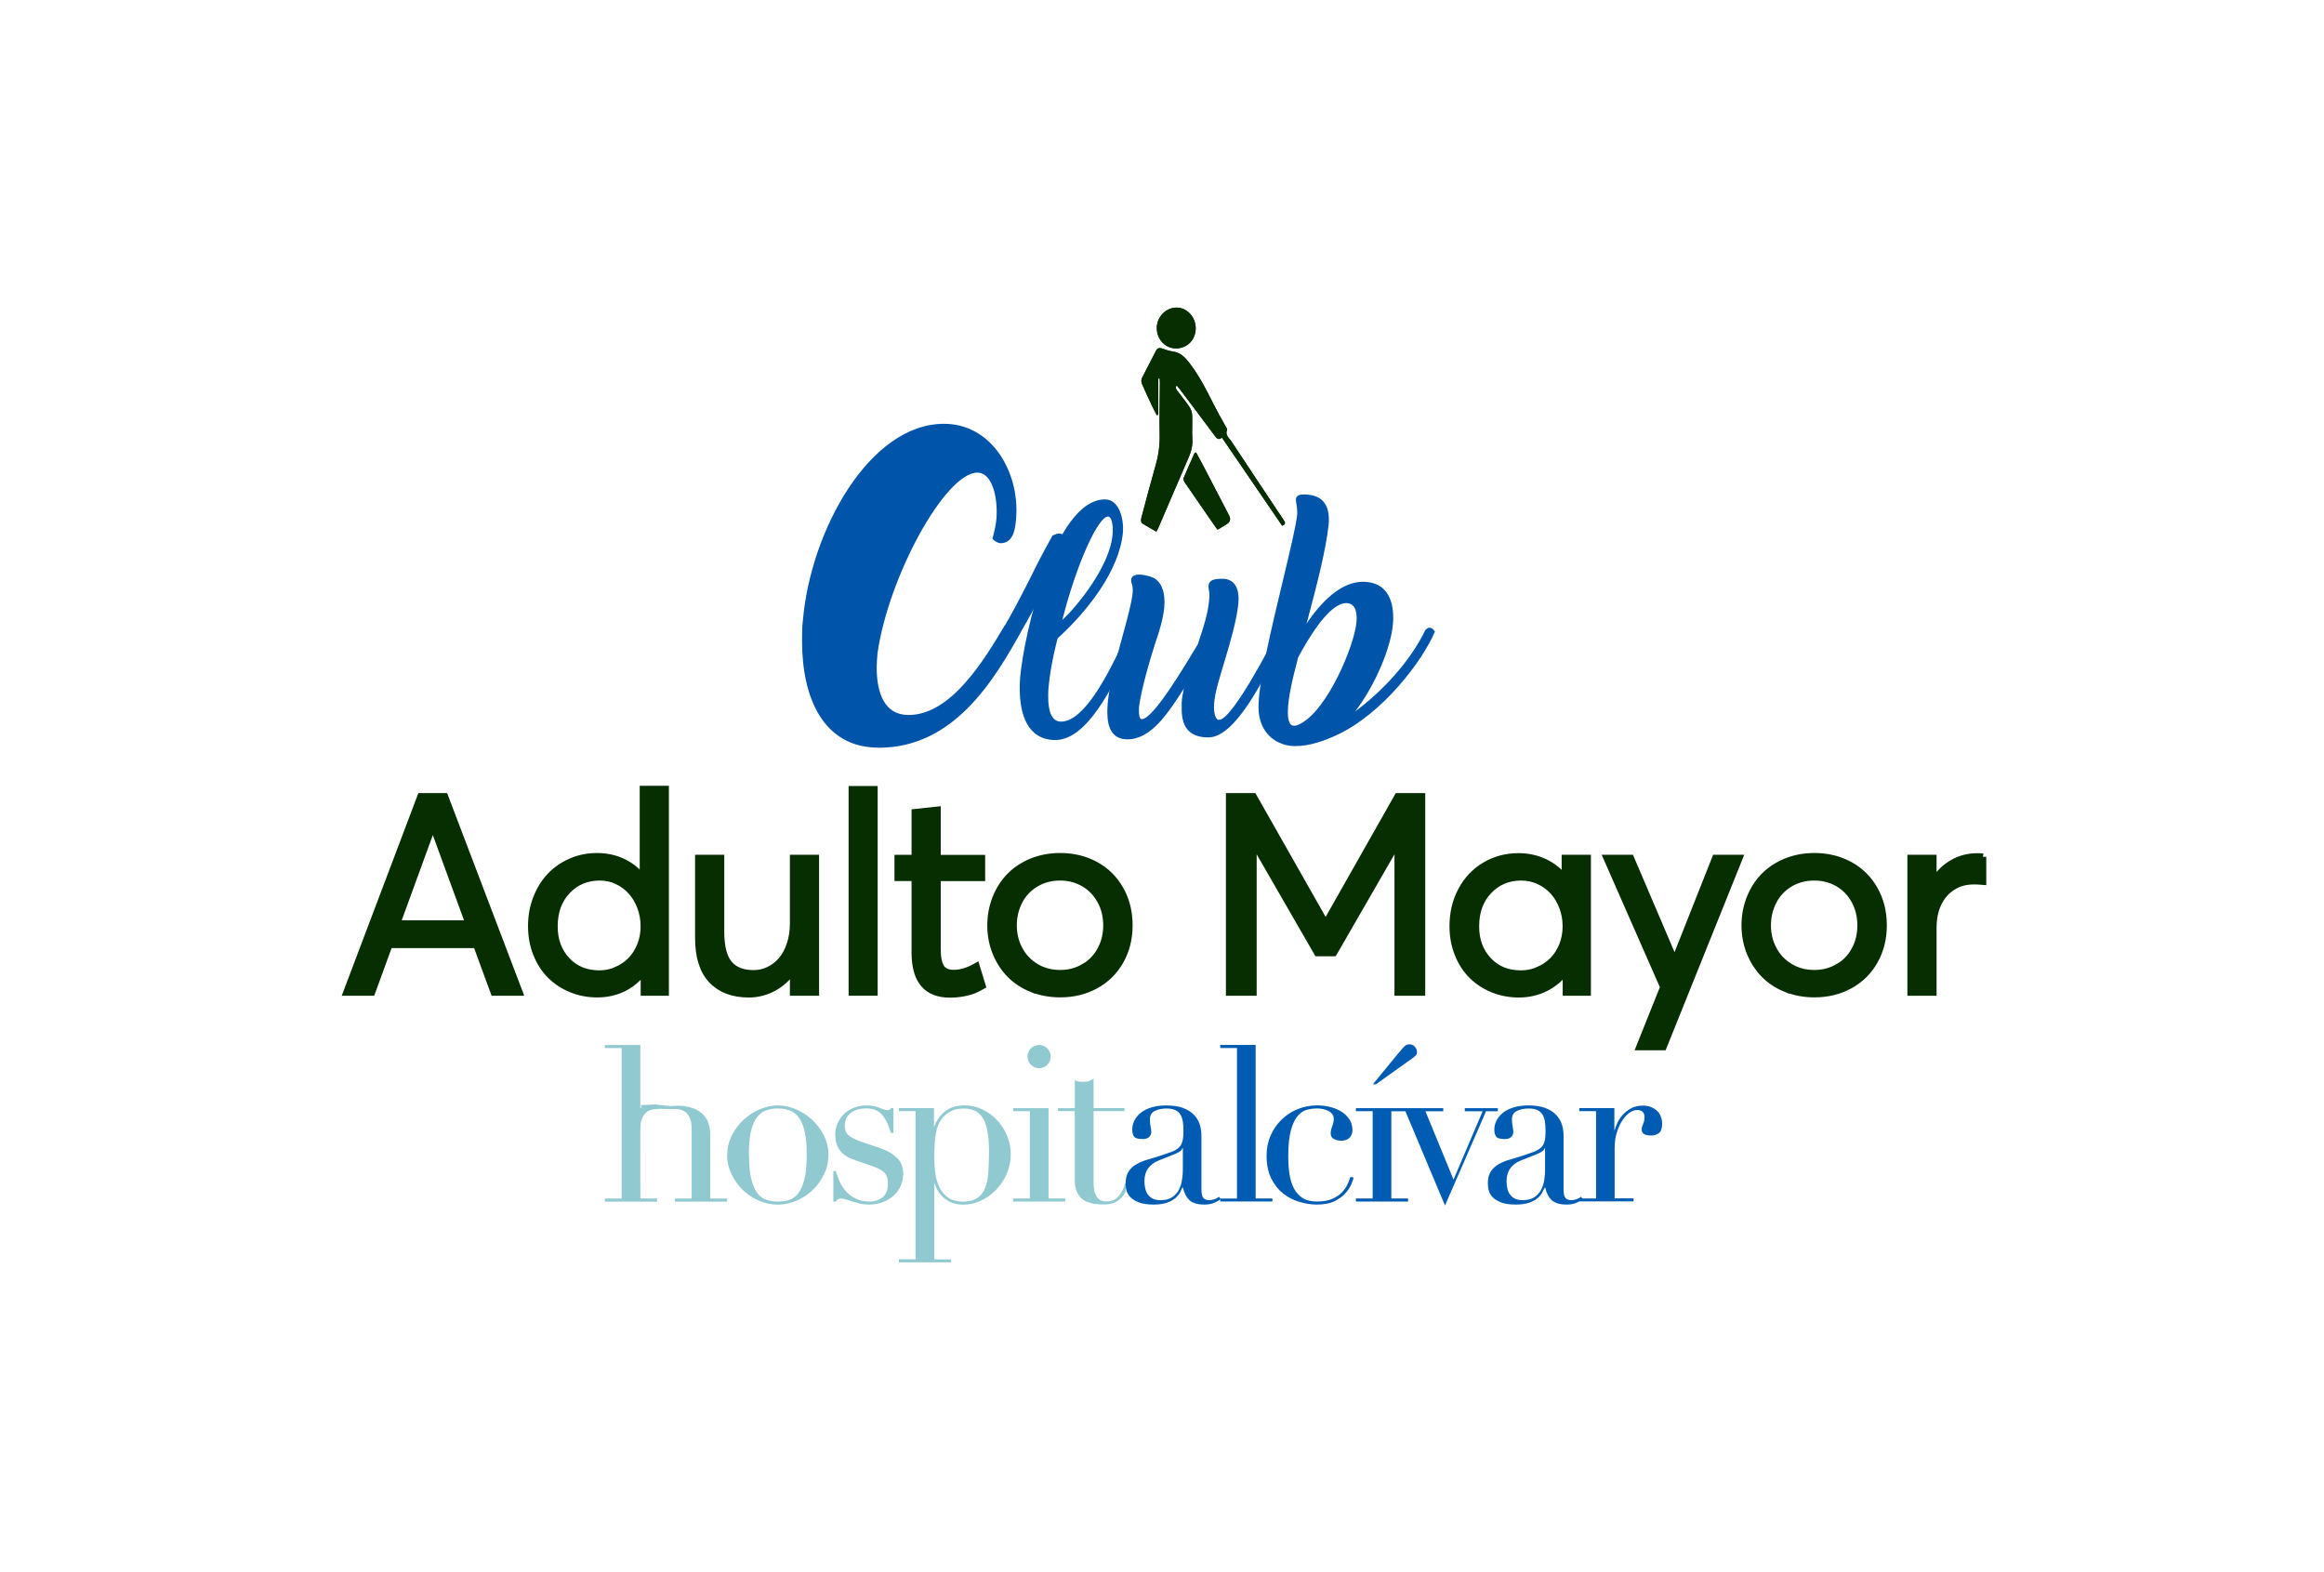 <?xml version="1.0" encoding="UTF-8"?> <svg xmlns="http://www.w3.org/2000/svg" width="340" height="230" viewBox="0 0 340 230" fill="none"><rect width="340" height="230" fill="white"></rect><g clip-path="url(#clip0_283_213)"><path d="M69.72 138.2H56.94L54.4 145.17H50.72L61.55 116.53H65.07L75.97 145.17H72.27L69.71 138.2H69.72ZM68.6 135.13L63.36 120.82H63.28L58.06 135.13H68.59H68.6Z" fill="#072E00" stroke="#072E00" stroke-miterlimit="10"></path><path d="M97.36 115.49V145.17H94.23V142.06H94.17C93.64 142.77 93.04 143.37 92.36 143.87C91.68 144.37 90.91 144.75 90.07 145.02C89.23 145.29 88.33 145.42 87.38 145.42C86.04 145.42 84.78 145.18 83.6 144.7C82.42 144.22 81.4 143.55 80.54 142.7C79.68 141.85 79 140.8 78.5 139.55C78 138.3 77.75 136.95 77.75 135.48C77.75 134.01 77.99 132.7 78.48 131.44C78.96 130.18 79.63 129.1 80.47 128.2C81.31 127.3 82.33 126.59 83.52 126.07C84.71 125.55 85.99 125.29 87.36 125.29C88.24 125.29 89.09 125.41 89.9 125.64C90.71 125.88 91.47 126.23 92.17 126.7C92.87 127.17 93.49 127.75 94.03 128.43H94.09V115.46H97.36V115.49ZM90.17 141.94C90.96 141.61 91.66 141.14 92.26 140.54C92.86 139.94 93.33 139.21 93.69 138.34C94.04 137.47 94.22 136.53 94.22 135.52C94.22 134.51 94.05 133.58 93.72 132.7C93.39 131.81 92.93 131.05 92.36 130.41C91.79 129.77 91.1 129.26 90.3 128.88C89.5 128.5 88.65 128.32 87.74 128.32C85.84 128.32 84.25 128.98 82.99 130.31C81.72 131.64 81.09 133.37 81.09 135.53C81.09 137.54 81.7 139.19 82.92 140.5C84.14 141.81 85.74 142.46 87.7 142.46C88.55 142.46 89.38 142.29 90.17 141.96V141.94Z" fill="#072E00" stroke="#072E00" stroke-miterlimit="10"></path><path d="M119.33 125.55V145.17H116.06V141.92H116C115.23 143.05 114.27 143.91 113.15 144.52C112.02 145.12 110.82 145.43 109.55 145.43C107.23 145.43 105.42 144.75 104.13 143.38C102.84 142.02 102.19 139.97 102.19 137.24V125.55H105.46V136.3C105.46 138.48 105.85 140.04 106.64 140.99C107.43 141.94 108.63 142.42 110.24 142.42C111.03 142.42 111.77 142.25 112.47 141.92C113.17 141.59 113.79 141.11 114.32 140.5C114.85 139.89 115.28 139.11 115.59 138.17C115.91 137.23 116.06 136.19 116.06 135.06V125.55H119.33Z" fill="#072E00" stroke="#072E00" stroke-miterlimit="10"></path><path d="M124.65 115.49H127.9V145.17H124.65V115.49Z" fill="#072E00" stroke="#072E00" stroke-miterlimit="10"></path><path d="M133.86 139.33V128.39H131.36V125.56H133.86V118.85L137.13 118.5V125.57H143.63V128.4H137.13V138.85C137.13 140.08 137.31 140.98 137.66 141.54C138.01 142.1 138.64 142.38 139.53 142.38C140.57 142.38 141.67 142.05 142.84 141.38L143.71 144.23C143.29 144.47 142.89 144.67 142.51 144.83C142.13 144.99 141.63 145.14 140.99 145.26C140.36 145.38 139.69 145.45 138.96 145.45C135.56 145.45 133.86 143.42 133.86 139.35V139.33Z" fill="#072E00" stroke="#072E00" stroke-miterlimit="10"></path><path d="M150.95 144.65C149.68 144.13 148.6 143.42 147.73 142.52C146.86 141.62 146.18 140.56 145.68 139.33C145.19 138.1 144.94 136.79 144.94 135.38C144.94 133.97 145.19 132.65 145.68 131.41C146.17 130.17 146.85 129.1 147.73 128.2C148.6 127.3 149.68 126.59 150.95 126.07C152.22 125.55 153.61 125.29 155.1 125.29C157.02 125.29 158.74 125.71 160.28 126.55C161.82 127.39 163.02 128.58 163.89 130.12C164.76 131.66 165.2 133.41 165.2 135.37C165.2 137.33 164.76 139.05 163.89 140.59C163.02 142.13 161.81 143.31 160.28 144.15C158.75 144.99 157.02 145.41 155.1 145.41C153.6 145.41 152.22 145.15 150.95 144.63V144.65ZM158.53 141.53C159.57 140.94 160.39 140.11 160.99 139.03C161.59 137.95 161.9 136.74 161.9 135.39C161.9 134.04 161.6 132.8 160.99 131.72C160.39 130.64 159.57 129.8 158.54 129.21C157.51 128.62 156.37 128.32 155.11 128.32C153.77 128.32 152.58 128.63 151.53 129.26C150.48 129.89 149.67 130.74 149.11 131.82C148.55 132.9 148.26 134.08 148.26 135.38C148.26 136.68 148.55 137.84 149.12 138.91C149.69 139.98 150.5 140.83 151.55 141.46C152.6 142.09 153.79 142.4 155.11 142.4C156.36 142.4 157.5 142.11 158.53 141.51V141.53Z" fill="#072E00" stroke="#072E00" stroke-miterlimit="10"></path><path d="M208.01 116.53V145.17H204.51V123.22H204.45L195.12 139.4H192.74L183.41 123.22H183.35V145.17H179.85V116.53H183.37L193.88 135.05H194L204.49 116.53H208.01Z" fill="#072E00" stroke="#072E00" stroke-miterlimit="10"></path><path d="M232.25 125.55V145.17H229.12V142.06H229.06C228.26 143.12 227.27 143.95 226.1 144.54C224.93 145.13 223.62 145.43 222.19 145.43C220.85 145.43 219.59 145.19 218.41 144.71C217.23 144.23 216.21 143.56 215.35 142.71C214.49 141.86 213.81 140.81 213.31 139.56C212.81 138.31 212.56 136.96 212.56 135.49C212.56 133.57 212.97 131.84 213.79 130.29C214.61 128.74 215.75 127.52 217.22 126.64C218.69 125.76 220.34 125.31 222.16 125.31C223.51 125.31 224.77 125.58 225.93 126.12C227.09 126.66 228.08 127.44 228.89 128.46H228.97V125.55H232.24H232.25ZM225.03 141.94C225.83 141.61 226.53 141.14 227.14 140.54C227.74 139.94 228.22 139.21 228.58 138.34C228.93 137.47 229.11 136.53 229.11 135.52C229.11 134.51 228.94 133.58 228.61 132.7C228.28 131.82 227.82 131.05 227.24 130.41C226.66 129.77 225.97 129.26 225.15 128.88C224.34 128.51 223.47 128.32 222.55 128.32C220.65 128.32 219.06 128.98 217.8 130.31C216.53 131.64 215.9 133.37 215.9 135.53C215.9 137.54 216.51 139.19 217.73 140.5C218.95 141.81 220.54 142.46 222.51 142.46C223.39 142.46 224.23 142.29 225.03 141.96V141.94Z" fill="#072E00" stroke="#072E00" stroke-miterlimit="10"></path><path d="M254.44 125.55L243.34 153.15H239.88L243.38 144.41L235.09 125.55H238.57L244.95 140.49H245.05L250.97 125.55H254.43H254.44Z" fill="#072E00" stroke="#072E00" stroke-miterlimit="10"></path><path d="M261.29 144.65C260.02 144.13 258.94 143.42 258.07 142.52C257.2 141.62 256.52 140.56 256.02 139.33C255.53 138.1 255.28 136.79 255.28 135.38C255.28 133.97 255.53 132.65 256.02 131.41C256.51 130.17 257.19 129.1 258.07 128.2C258.95 127.3 260.02 126.59 261.29 126.07C262.56 125.55 263.95 125.29 265.44 125.29C267.36 125.29 269.08 125.71 270.62 126.55C272.16 127.39 273.36 128.58 274.23 130.12C275.1 131.66 275.54 133.41 275.54 135.37C275.54 137.33 275.1 139.05 274.23 140.59C273.36 142.13 272.15 143.31 270.62 144.15C269.09 144.99 267.36 145.41 265.44 145.41C263.94 145.41 262.56 145.15 261.29 144.63V144.65ZM268.87 141.53C269.91 140.94 270.73 140.11 271.33 139.03C271.93 137.95 272.23 136.74 272.23 135.39C272.23 134.04 271.93 132.8 271.33 131.72C270.73 130.64 269.91 129.8 268.88 129.21C267.85 128.62 266.7 128.32 265.44 128.32C264.1 128.32 262.91 128.63 261.86 129.26C260.81 129.89 260 130.74 259.44 131.82C258.88 132.9 258.59 134.08 258.59 135.38C258.59 136.68 258.88 137.84 259.45 138.91C260.02 139.98 260.83 140.83 261.88 141.46C262.93 142.09 264.12 142.4 265.44 142.4C266.69 142.4 267.83 142.11 268.87 141.51V141.53Z" fill="#072E00" stroke="#072E00" stroke-miterlimit="10"></path><path d="M290.09 125.35V128.95C289.62 128.91 289.18 128.89 288.79 128.89C287.57 128.89 286.51 129.18 285.6 129.78C284.69 130.37 284.01 131.18 283.53 132.2C283.05 133.22 282.82 134.39 282.82 135.7V145.17H279.55V125.55H282.82V128.98H282.9C283.63 127.81 284.55 126.91 285.65 126.27C286.75 125.63 287.96 125.32 289.28 125.32C289.66 125.32 289.93 125.33 290.09 125.36V125.35Z" fill="#072E00" stroke="#072E00" stroke-miterlimit="10"></path><path fill-rule="evenodd" clip-rule="evenodd" d="M106.4 168.97C106.4 167.93 106.63 166.97 107.08 166.08C107.53 165.19 108.12 164.42 108.83 163.77C109.54 163.12 110.33 162.62 111.21 162.26C112.09 161.9 112.95 161.72 113.8 161.72C114.65 161.72 115.51 161.9 116.39 162.26C117.27 162.62 118.06 163.13 118.77 163.77C119.48 164.42 120.06 165.19 120.52 166.08C120.97 166.97 121.2 167.94 121.2 168.97C121.2 170 120.99 170.91 120.56 171.79C120.14 172.67 119.58 173.44 118.89 174.1C118.2 174.76 117.41 175.28 116.52 175.66C115.63 176.04 114.72 176.23 113.79 176.23C112.86 176.23 111.95 176.04 111.06 175.66C110.17 175.28 109.38 174.76 108.69 174.1C108 173.44 107.45 172.67 107.02 171.79C106.6 170.91 106.38 169.97 106.38 168.97H106.4ZM109.58 168.97C109.58 170.48 109.7 171.68 109.93 172.57C110.16 173.46 110.47 174.15 110.85 174.62C111.23 175.1 111.68 175.41 112.18 175.56C112.69 175.71 113.23 175.78 113.8 175.78C114.37 175.78 114.91 175.71 115.42 175.56C115.93 175.41 116.37 175.1 116.75 174.62C117.13 174.15 117.44 173.46 117.67 172.57C117.9 171.68 118.02 170.48 118.02 168.97C118.02 167.7 117.94 166.63 117.77 165.77C117.6 164.91 117.34 164.21 116.99 163.67C116.64 163.13 116.2 162.74 115.67 162.51C115.14 162.28 114.52 162.16 113.79 162.16C113.06 162.16 112.45 162.28 111.91 162.51C111.38 162.74 110.95 163.13 110.59 163.67C110.24 164.21 109.98 164.91 109.81 165.77C109.64 166.63 109.56 167.69 109.56 168.97H109.58Z" fill="#90C9D0"></path><path fill-rule="evenodd" clip-rule="evenodd" d="M121.92 171.31H122.27C122.42 171.82 122.61 172.34 122.84 172.86C123.07 173.38 123.39 173.86 123.78 174.3C124.17 174.74 124.66 175.09 125.23 175.37C125.8 175.65 126.49 175.79 127.3 175.79C127.98 175.79 128.58 175.58 129.11 175.17C129.64 174.76 129.9 174.08 129.9 173.15C129.9 172.34 129.69 171.78 129.28 171.45C128.87 171.12 128.38 170.86 127.83 170.67L125.35 169.81C125.03 169.7 124.69 169.57 124.31 169.41C123.94 169.25 123.59 169.03 123.28 168.74C122.96 168.46 122.7 168.09 122.5 167.65C122.3 167.21 122.2 166.64 122.2 165.94C122.2 165.34 122.32 164.79 122.56 164.28C122.79 163.77 123.12 163.32 123.52 162.93C123.93 162.55 124.41 162.25 124.97 162.04C125.53 161.83 126.14 161.72 126.8 161.72C127.27 161.72 127.64 161.76 127.93 161.83C128.21 161.91 128.46 161.98 128.67 162.06C128.88 162.14 129.07 162.21 129.24 162.29C129.41 162.37 129.61 162.41 129.85 162.41C130.09 162.41 130.25 162.31 130.36 162.11H130.71V165.74H130.36C130.21 165.28 130.04 164.83 129.85 164.39C129.66 163.96 129.43 163.57 129.17 163.23C128.9 162.89 128.58 162.63 128.19 162.44C127.8 162.26 127.33 162.15 126.8 162.15C125.79 162.15 125 162.38 124.43 162.84C123.87 163.29 123.59 163.9 123.59 164.67C123.59 165.35 123.83 165.87 124.31 166.21C124.79 166.56 125.49 166.88 126.42 167.18L128.74 167.95C129.74 168.29 130.55 168.75 131.19 169.35C131.82 169.95 132.14 170.73 132.14 171.71C132.14 172.28 132.03 172.84 131.81 173.39C131.59 173.94 131.26 174.43 130.82 174.84C130.38 175.25 129.86 175.59 129.23 175.84C128.61 176.09 127.89 176.22 127.08 176.22C126.61 176.22 126.18 176.17 125.79 176.08C125.4 175.98 125.04 175.88 124.71 175.78C124.38 175.67 124.08 175.57 123.8 175.48C123.52 175.39 123.27 175.34 123.04 175.34C122.81 175.34 122.64 175.39 122.53 175.48C122.42 175.58 122.34 175.67 122.27 175.78H121.92V171.31Z" fill="#90C9D0"></path><path fill-rule="evenodd" clip-rule="evenodd" d="M131.51 184.23H133.96V162.56H131.51V162.11H136.64V164.79H136.69C137.01 163.9 137.54 163.17 138.27 162.58C139 162 139.96 161.71 141.13 161.71C142.04 161.71 142.91 161.91 143.72 162.3C144.53 162.69 145.24 163.21 145.86 163.86C146.47 164.51 146.97 165.27 147.33 166.14C147.69 167.01 147.87 167.92 147.87 168.87C147.87 169.82 147.69 170.77 147.31 171.66C146.94 172.54 146.43 173.32 145.79 174C145.15 174.68 144.41 175.22 143.57 175.62C142.73 176.02 141.84 176.23 140.9 176.23C140.18 176.23 139.56 176.11 139.06 175.86C138.56 175.61 138.15 175.33 137.83 175C137.51 174.67 137.26 174.33 137.09 173.98C136.92 173.63 136.8 173.35 136.74 173.14H136.69V184.24H139.14V184.69H131.51V184.24V184.23ZM144.69 168.5C144.69 167.52 144.64 166.65 144.53 165.88C144.42 165.11 144.23 164.44 143.97 163.89C143.7 163.34 143.33 162.91 142.85 162.62C142.37 162.32 141.76 162.17 141.01 162.17C140.22 162.17 139.57 162.31 139.06 162.59C138.55 162.87 138.13 163.22 137.81 163.64C137.57 163.94 137.39 164.26 137.25 164.59C137.11 164.93 137 165.33 136.92 165.8C136.83 166.27 136.77 166.8 136.74 167.41C136.71 168.02 136.69 168.73 136.69 169.56C136.69 170.26 136.74 170.98 136.85 171.72C136.96 172.46 137.16 173.13 137.46 173.74C137.76 174.35 138.18 174.84 138.72 175.22C139.26 175.6 139.98 175.79 140.88 175.79C141.78 175.79 142.45 175.62 142.96 175.28C143.47 174.94 143.86 174.45 144.11 173.82C144.37 173.19 144.53 172.42 144.59 171.52C144.65 170.62 144.69 169.61 144.69 168.51V168.5Z" fill="#90C9D0"></path><path fill-rule="evenodd" clip-rule="evenodd" d="M148.22 175.33H150.67V162.56H148.22V162.12H153.4V175.33H155.85V175.78H148.22V175.33Z" fill="#90C9D0"></path><path fill-rule="evenodd" clip-rule="evenodd" d="M150.33 154.57C150.33 154.1 150.5 153.71 150.82 153.38C151.15 153.05 151.55 152.88 152.02 152.88C152.49 152.88 152.89 153.05 153.22 153.38C153.55 153.71 153.72 154.11 153.72 154.57C153.72 155.03 153.55 155.44 153.22 155.77C152.89 156.1 152.49 156.27 152.02 156.27C151.55 156.27 151.15 156.1 150.82 155.77C150.49 155.44 150.33 155.04 150.33 154.57Z" fill="#90C9D0"></path><path fill-rule="evenodd" clip-rule="evenodd" d="M154.8 162.12H157.25V158.05C157.42 158.11 157.58 158.17 157.73 158.21C157.88 158.25 158.13 158.27 158.49 158.27C158.81 158.27 159.08 158.23 159.32 158.16C159.55 158.08 159.77 157.96 159.99 157.79V162.11H164.51V162.56H159.99V172.97C159.99 173.57 160.05 174.05 160.16 174.42C160.28 174.79 160.43 175.08 160.62 175.28C160.81 175.48 161.02 175.61 161.24 175.68C161.46 175.74 161.67 175.77 161.89 175.77C162.63 175.77 163.23 175.5 163.69 174.96C164.14 174.42 164.44 173.8 164.56 173.1L165 173.26C164.94 173.53 164.85 173.84 164.72 174.18C164.59 174.52 164.4 174.85 164.13 175.15C163.86 175.45 163.52 175.71 163.1 175.91C162.68 176.11 162.15 176.21 161.51 176.21C159.92 176.21 158.81 175.9 158.18 175.29C157.56 174.67 157.24 173.8 157.24 172.68V162.55H154.79V162.1L154.8 162.12Z" fill="#90C9D0"></path><path d="M178.59 175.42C178.31 175.63 177.98 175.82 177.6 175.98C177.22 176.14 176.75 176.22 176.2 176.22C175.19 176.22 174.46 176 174 175.57C173.55 175.13 173.24 174.53 173.07 173.74H172.98C172.9 173.93 172.78 174.17 172.63 174.46C172.48 174.75 172.25 175.02 171.95 175.28C171.64 175.55 171.23 175.77 170.72 175.95C170.21 176.13 169.56 176.22 168.78 176.22C167.89 176.22 167.18 176.12 166.65 175.92C166.12 175.71 165.7 175.47 165.41 175.17C165.11 174.87 164.91 174.54 164.82 174.17C164.73 173.8 164.68 173.45 164.68 173.14C164.68 172.4 164.83 171.81 165.13 171.36C165.43 170.91 165.81 170.56 166.3 170.3C166.77 170.03 167.31 169.81 167.89 169.65C168.47 169.48 169.06 169.3 169.66 169.11C170.36 168.87 170.94 168.67 171.4 168.51C171.86 168.34 172.21 168.13 172.46 167.89C172.72 167.65 172.89 167.34 172.99 166.97C173.09 166.6 173.14 166.1 173.14 165.46C173.14 164.95 173.11 164.49 173.05 164.09C172.98 163.69 172.87 163.34 172.69 163.05C172.52 162.77 172.27 162.55 171.95 162.4C171.63 162.25 171.2 162.17 170.67 162.17C169.96 162.17 169.38 162.3 168.92 162.54C168.46 162.78 168.23 163.18 168.23 163.74C168.23 164.1 168.26 164.46 168.33 164.81C168.4 165.16 168.43 165.42 168.43 165.59C168.43 165.89 168.32 166.14 168.11 166.34C167.9 166.54 167.59 166.64 167.2 166.64C166.5 166.64 166.07 166.51 165.9 166.26C165.73 166.01 165.65 165.67 165.65 165.27C165.65 164.8 165.75 164.35 165.96 163.93C166.17 163.5 166.49 163.12 166.9 162.79C167.31 162.46 167.83 162.2 168.46 162.01C169.09 161.82 169.8 161.72 170.61 161.72C171.58 161.72 172.4 161.84 173.06 162.08C173.72 162.33 174.25 162.65 174.65 163.07C175.06 163.48 175.34 163.95 175.51 164.47C175.68 164.99 175.77 165.54 175.77 166.11V174.02C175.77 174.63 175.86 175.05 176.06 175.26C176.25 175.47 176.53 175.58 176.89 175.58C177.12 175.58 177.37 175.54 177.62 175.46C177.88 175.38 178.12 175.25 178.35 175.08L178.6 175.43L178.59 175.42ZM173.03 167.98H172.97C172.92 168.27 172.58 168.54 171.92 168.81L169.53 169.77C168.85 170.04 168.33 170.43 167.97 170.93C167.61 171.43 167.43 172.05 167.43 172.79C167.43 173.11 167.46 173.44 167.53 173.78C167.59 174.12 167.71 174.42 167.88 174.68C168.05 174.94 168.29 175.16 168.6 175.33C168.91 175.5 169.31 175.58 169.8 175.58C170.5 175.58 171.07 175.43 171.5 175.14C171.93 174.85 172.26 174.47 172.49 174.03C172.71 173.59 172.86 173.1 172.93 172.58C173.01 172.06 173.05 171.59 173.05 171.17V167.99L173.03 167.98Z" fill="#005CB2"></path><path d="M178.52 175.34H180.97V153.32H178.52V152.87H183.7V175.33H186.15V175.77H178.52V175.33V175.34Z" fill="#005CB2"></path><path d="M198.04 172.28C197.98 172.52 197.85 172.85 197.68 173.28C197.5 173.71 197.21 174.15 196.82 174.58C196.43 175.02 195.9 175.4 195.23 175.73C194.56 176.06 193.7 176.22 192.64 176.22C191.84 176.22 191 176.09 190.13 175.84C189.26 175.59 188.47 175.18 187.74 174.61C187.02 174.05 186.43 173.31 185.98 172.4C185.52 171.49 185.3 170.36 185.3 169.03C185.3 167.99 185.49 167.03 185.89 166.13C186.28 165.24 186.81 164.46 187.48 163.81C188.15 163.15 188.93 162.63 189.83 162.27C190.73 161.9 191.69 161.71 192.71 161.71C193.28 161.71 193.87 161.78 194.47 161.91C195.07 162.05 195.62 162.26 196.12 162.55C196.62 162.84 197.03 163.21 197.36 163.67C197.69 164.13 197.86 164.69 197.86 165.35C197.86 165.79 197.72 166.16 197.43 166.45C197.15 166.74 196.74 166.88 196.21 166.88C195.85 166.88 195.51 166.8 195.18 166.64C194.85 166.48 194.68 166.21 194.68 165.82C194.68 165.53 194.75 165.16 194.91 164.74C195.06 164.32 195.13 163.97 195.13 163.69C195.13 163.2 194.88 162.82 194.4 162.56C193.91 162.3 193.35 162.16 192.71 162.16C192.24 162.16 191.76 162.22 191.26 162.34C190.76 162.46 190.3 162.75 189.89 163.21C189.48 163.68 189.13 164.38 188.87 165.31C188.61 166.24 188.47 167.51 188.47 169.13C188.47 170.04 188.53 170.9 188.64 171.71C188.76 172.51 188.97 173.22 189.28 173.82C189.59 174.42 190.01 174.9 190.55 175.25C191.09 175.6 191.79 175.78 192.66 175.78C193.59 175.78 194.36 175.64 194.97 175.36C195.57 175.09 196.05 174.75 196.4 174.36C196.75 173.97 197.01 173.57 197.18 173.17C197.35 172.77 197.48 172.44 197.56 172.18L198.04 172.27V172.28Z" fill="#005CB2"></path><path d="M198.37 175.33H200.82V162.56H198.37V162.12H203.55V175.33H206V175.78H198.37V175.33Z" fill="#005CB2"></path><path d="M204.6 154.06C205.02 153.55 205.33 153.21 205.5 153.04C205.68 152.87 205.92 152.78 206.22 152.78C206.52 152.78 206.77 152.89 206.98 153.12C207.19 153.34 207.3 153.6 207.3 153.9C207.3 154.14 207.23 154.31 207.09 154.44C206.95 154.57 206.83 154.67 206.73 154.75L201.29 158.63H200.85L204.6 154.05V154.06Z" fill="#005CB2"></path><path d="M203.46 162.12H211.15V162.57H208.54L212.65 172.57L216.91 162.57H214.3V162.12H219.13V162.57H217.41L211.4 176.36L205.61 162.57H203.45V162.12H203.46Z" fill="#005CB2"></path><path d="M231.58 175.42C231.31 175.63 230.98 175.82 230.6 175.98C230.22 176.14 229.75 176.22 229.2 176.22C228.19 176.22 227.46 176 227 175.57C226.55 175.13 226.24 174.53 226.07 173.74H225.98C225.9 173.93 225.78 174.17 225.63 174.46C225.48 174.75 225.25 175.02 224.94 175.28C224.64 175.55 224.22 175.77 223.71 175.95C223.2 176.13 222.56 176.22 221.77 176.22C220.88 176.22 220.17 176.12 219.64 175.92C219.11 175.71 218.7 175.47 218.4 175.17C218.1 174.87 217.9 174.54 217.81 174.17C217.71 173.8 217.67 173.45 217.67 173.14C217.67 172.4 217.82 171.81 218.12 171.36C218.42 170.91 218.81 170.56 219.28 170.3C219.76 170.03 220.29 169.81 220.87 169.65C221.45 169.48 222.04 169.3 222.64 169.11C223.34 168.87 223.92 168.67 224.38 168.51C224.83 168.34 225.19 168.13 225.44 167.89C225.7 167.65 225.87 167.34 225.97 166.97C226.06 166.6 226.11 166.1 226.11 165.46C226.11 164.95 226.08 164.49 226.02 164.09C225.96 163.69 225.83 163.34 225.66 163.05C225.49 162.77 225.24 162.55 224.92 162.4C224.6 162.25 224.17 162.17 223.64 162.17C222.93 162.17 222.35 162.3 221.89 162.54C221.43 162.78 221.2 163.18 221.2 163.74C221.2 164.1 221.23 164.46 221.3 164.81C221.36 165.16 221.4 165.42 221.4 165.59C221.4 165.89 221.29 166.14 221.08 166.34C220.87 166.54 220.57 166.64 220.17 166.64C219.47 166.64 219.04 166.51 218.87 166.26C218.7 166.01 218.62 165.67 218.62 165.27C218.62 164.8 218.72 164.35 218.94 163.93C219.16 163.5 219.47 163.12 219.88 162.79C220.29 162.46 220.81 162.2 221.44 162.01C222.07 161.82 222.78 161.72 223.59 161.72C224.57 161.72 225.38 161.84 226.04 162.08C226.7 162.33 227.23 162.65 227.63 163.07C228.03 163.48 228.32 163.95 228.49 164.47C228.66 164.99 228.75 165.54 228.75 166.11V174.02C228.75 174.63 228.84 175.05 229.03 175.26C229.22 175.47 229.5 175.58 229.86 175.58C230.09 175.58 230.33 175.54 230.59 175.46C230.84 175.38 231.09 175.25 231.32 175.08L231.57 175.43L231.58 175.42ZM226.02 167.98H225.96C225.91 168.27 225.56 168.54 224.91 168.81L222.51 169.77C221.83 170.04 221.31 170.43 220.95 170.93C220.59 171.43 220.41 172.05 220.41 172.79C220.41 173.11 220.44 173.44 220.51 173.78C220.57 174.12 220.69 174.42 220.86 174.68C221.03 174.94 221.27 175.16 221.58 175.33C221.89 175.5 222.29 175.58 222.78 175.58C223.48 175.58 224.05 175.43 224.49 175.14C224.92 174.85 225.25 174.47 225.48 174.03C225.71 173.59 225.86 173.1 225.93 172.58C226.01 172.06 226.04 171.59 226.04 171.17V167.99L226.02 167.98Z" fill="#005CB2"></path><path d="M231.05 175.33H233.5V162.56H231.05V162.11H236.18V165.34L236.23 165.31C236.31 164.99 236.46 164.64 236.64 164.23C236.83 163.83 237.09 163.45 237.43 163.07C237.77 162.7 238.17 162.39 238.64 162.13C239.12 161.88 239.69 161.75 240.36 161.75C240.85 161.75 241.27 161.83 241.63 161.99C241.98 162.15 242.28 162.35 242.51 162.59C242.74 162.84 242.91 163.11 243.01 163.43C243.12 163.74 243.17 164.06 243.17 164.38C243.17 165.08 243.01 165.54 242.69 165.77C242.37 166 242 166.12 241.58 166.12C240.64 166.12 240.18 165.84 240.18 165.28C240.18 165.09 240.2 164.93 240.24 164.82C240.28 164.7 240.33 164.58 240.38 164.46C240.43 164.34 240.48 164.21 240.52 164.06C240.56 163.91 240.59 163.69 240.59 163.42C240.59 162.74 240.22 162.39 239.49 162.39C239.16 162.39 238.79 162.52 238.42 162.77C238.04 163.03 237.69 163.4 237.37 163.88C237.04 164.37 236.77 164.96 236.55 165.65C236.33 166.34 236.22 167.13 236.22 168.02V175.31H238.99V175.76H231.04V175.31L231.05 175.33Z" fill="#005CB2"></path><path fill-rule="evenodd" clip-rule="evenodd" d="M93.66 162.18V165.35H93.68L93.69 162.18H93.66Z" fill="#90C9D0"></path><path fill-rule="evenodd" clip-rule="evenodd" d="M100.07 161.83C100.21 161.85 100.33 161.88 100.43 161.9C100.31 161.88 100.2 161.85 100.07 161.83Z" fill="#90C9D0"></path><path fill-rule="evenodd" clip-rule="evenodd" d="M101.01 162.01C101.01 162.01 100.81 161.96 100.43 161.89C100.61 161.92 100.8 161.96 100.97 162C100.98 162 100.99 162 101 162L101.01 162.01Z" fill="#90C9D0"></path><path fill-rule="evenodd" clip-rule="evenodd" d="M93.63 175.33L93.66 175.27V168.69L93.63 175.33Z" fill="#90C9D0"></path><path fill-rule="evenodd" clip-rule="evenodd" d="M98.55 162.23C98.69 162.23 98.83 162.23 98.98 162.23C98.9 162.23 98.83 162.21 98.74 162.21C98.67 162.21 98.61 162.21 98.55 162.22V162.23Z" fill="#90C9D0"></path><path fill-rule="evenodd" clip-rule="evenodd" d="M96.89 162.17C96.89 162.17 96.87 162.18 96.86 162.19C97.42 162.2 97.99 162.21 98.55 162.23C98.61 162.23 98.67 162.22 98.74 162.22C98.82 162.22 98.9 162.24 98.98 162.24C99 162.24 99.01 162.24 99.03 162.24C98.7 162.17 98.11 162.07 97.39 162C97.22 162.05 97.05 162.11 96.9 162.18L96.89 162.17Z" fill="#90C9D0"></path><path fill-rule="evenodd" clip-rule="evenodd" d="M103.9 175.33V166.03C103.9 164.55 103.46 163.46 102.57 162.78C102.13 162.44 101.57 162.16 100.98 162C100.96 162 100.94 161.98 100.93 161.98C100.91 161.98 100.9 161.98 100.88 161.98C100.74 161.95 100.6 161.92 100.45 161.89C100.34 161.87 100.22 161.85 100.09 161.82C99.79 161.78 99.48 161.76 99.16 161.76C98.81 161.76 98.49 161.78 98.18 161.83L95.92 161.58L93.69 161.68L93.89 162.01C93.89 162.01 93.87 162.01 93.86 162.01C93.8 162.03 93.74 162.06 93.68 162.08V152.88H88.5V153.33H90.95V175.34H88.5V175.79H96.13V175.34H93.68V168.15C93.68 168.15 93.68 168.11 93.68 168.09V165.37V165.07C93.68 164.24 93.88 163.56 94.27 163.03C94.6 162.58 95.1 162.34 95.75 162.27C96.93 162.15 98.51 162.22 99 162.25C99.01 162.25 99.04 162.25 99.05 162.25C99.06 162.25 99.07 162.25 99.08 162.25C99.75 162.31 100.26 162.56 100.6 163.02C100.99 163.55 101.19 164.23 101.19 165.06V175.34H98.74V175.79H106.37V175.34H103.92L103.9 175.33Z" fill="#90C9D0"></path><path d="M128.55 109.38C120.35 109.38 117.34 101.94 117.34 93.8C117.34 92.8 117.34 91.79 117.46 90.73V90.79C118.58 77.63 127.2 62 138.11 62C145.07 62 149.14 69.02 148.67 75.69C148.55 77.11 148.38 79.47 146.37 79.47C145.96 79.41 145.66 79.29 145.19 78.82C145.48 77.76 145.72 76.7 145.78 75.87C146.02 72.57 145.07 69.14 143.01 69.14C138.29 69.14 129.97 84.36 128.38 95.57C128.32 96.22 128.26 96.99 128.26 97.64C128.26 101.36 129.38 104.6 132.92 104.6C139.12 104.6 143.95 96.63 147.02 91.44V91.5C148.91 88.25 150.56 84.89 151.86 82.29C152.45 81.11 153.39 79.46 153.98 78.34C154.39 78.16 154.75 78.05 154.87 78.05C155.58 78.05 155.99 78.52 156.29 79.17L155.7 80.47C154.28 83.36 152.1 87.67 149.62 91.98C145.43 99.59 139.53 109.39 128.55 109.39V109.38Z" fill="#0055AA"></path><path d="M164.29 77.83C163.78 83.48 159.12 89.38 154.74 93.38C154.71 93.38 153.72 97.13 153.41 100.46C153.35 101 153.35 101.48 153.35 101.95C153.35 103.98 153.83 105.57 155.22 105.57C158.68 105.57 162.17 98.43 164.08 94.49C164.59 93.35 165.03 92.43 165.29 92.11C165.45 91.98 165.67 91.95 165.8 91.95C166.18 91.95 166.4 92.2 166.56 92.55L165.48 94.74H165.51C162.84 100.42 159.07 108.26 154.4 108.26C150.27 108.26 149.19 104.39 149.19 100.77C149.19 100.2 149.19 99.6 149.25 99.06V99.09C149.76 93.06 154.23 73.06 161.66 73.06C163.79 73.06 164.42 76.01 164.29 77.82V77.83ZM155.43 90.68C157.18 89.12 162.32 83.09 162.76 78.27C162.89 77.19 162.73 75.57 162.09 75.57C160.73 75.57 157.61 82.08 155.42 90.68H155.43Z" fill="#0055AA"></path><path d="M170.35 88.68C170.19 90.52 169.56 92.52 169.11 93.79C168.32 96.2 166.92 100.96 166.63 103.5C166.6 104.42 166.66 105.21 167.04 105.21C168.75 105.21 173.45 97.21 175.29 94.17L175.26 94.2C176.09 91.63 176.75 89.88 176.94 87.31C176.97 86.99 176.91 86.58 176.85 86.26C176.82 86.04 176.79 85.78 176.79 85.78C176.85 84.95 177.39 84.67 178.82 84.67C180.82 84.67 181.36 86.38 181.17 88.29C180.95 90.61 180.06 93.69 179.23 96.48C178.47 98.99 177.74 101.3 177.64 102.83C177.54 103.66 177.64 105.31 178.34 105.31C180.34 105.31 186.34 93.54 186.69 92.87L186.79 92.65H186.76C186.95 92.24 187.08 91.95 187.55 91.95C187.96 91.95 188.18 92.2 188.34 92.55C188.05 93.06 187.64 93.82 187.29 94.55C184.81 99.53 180.72 107.88 176.78 107.88C173.83 107.88 172.88 106.17 172.88 103.72V102.8C172.91 102.17 173.04 101.44 173.2 100.74C173.14 100.8 173.1 100.93 173.04 100.99C170.82 104.42 168.37 108.16 164.95 108.16C162.76 108.16 162 106.54 162 104.16C162 103.75 162.03 103.3 162.06 102.86C162.31 100.07 163.36 96.23 164.22 93.08C164.92 90.54 165.59 88.1 165.71 86.7C165.77 86.03 165.65 85.59 165.55 85.27V85.3C165.49 85.11 165.49 84.98 165.49 84.82C165.52 84.25 166.09 84.06 166.66 84.06C167.49 84.06 168.5 84.38 168.88 84.6C170.12 85.36 170.47 87.01 170.34 88.66L170.35 88.68Z" fill="#0055AA"></path><path d="M208.56 92.14C209.07 91.6 209.51 91.79 209.93 92.39C208.15 96.64 202.31 104.39 195.58 107.53C193.87 108.32 191.64 109.15 189.55 109.15C188.98 109.15 188.5 109.09 188 108.96C185.59 108.29 183.97 106.23 184.13 102.96C184.26 99.25 186.1 91.53 187.65 85.09C188.7 80.65 189.65 76.81 189.78 75.22C189.81 74.52 189.72 74.01 189.65 73.63C189.62 73.41 189.59 73.22 189.59 73.06C189.62 72.49 190.16 72.33 190.73 72.33C194.03 72.33 194.57 74.55 194.38 76.74C194.03 80.17 192.73 85.31 191.46 90.07C191.33 90.64 191.3 90.61 191.14 91.24C193.36 87.94 196.25 85.11 199.39 85.11C202.72 85.11 203.83 87.55 203.83 90.38C203.83 90.73 203.8 91.08 203.77 91.43C203.45 94.83 201.2 100.25 198.25 104.09C202.15 101.2 206.28 96.85 208.53 92.16L208.56 92.13V92.14ZM189.87 96.27L189.9 96.24L189.71 97C189.23 98.81 188.41 102.08 188.41 104.17C188.41 105.34 188.63 106.17 189.33 106.17C189.62 106.17 189.9 106.07 190.25 105.88C194.28 103.79 198.15 94.36 198.44 91.09C198.57 89.88 198.44 88.23 196.95 88.23C194.54 88.23 191.59 93.05 189.87 96.26V96.27Z" fill="#0055AA"></path><path fill-rule="evenodd" clip-rule="evenodd" d="M169.18 77.78C169.31 77.53 169.41 77.38 169.48 77.21C170.88 73.94 172.28 70.66 173.7 67.4C174.14 66.4 174.53 65.43 174.45 64.28C174.37 63.1 174.48 61.91 174.42 60.72C174.4 60.31 174.24 59.85 174 59.5C173.43 58.66 172.76 57.88 172.16 57.05C172.06 56.91 172.04 56.7 171.99 56.53C172.06 56.5 172.13 56.47 172.21 56.44C172.36 56.62 172.52 56.8 172.66 56.99C174.35 59.23 176.04 61.47 177.71 63.72C178 64.11 178.23 64.46 178.78 64.02C181.74 68.35 184.67 72.63 187.59 76.91C188.21 76.68 188 76.37 187.78 76.04C185.23 72.21 182.67 68.38 180.14 64.54C179.82 64.06 179.2 63.64 179.53 62.88C179.58 62.78 179.43 62.58 179.35 62.44C179.2 62.17 179.06 61.9 178.9 61.63C177.28 58.84 176.09 55.81 174.11 53.22C173.44 52.35 172.78 51.59 171.61 51.43C171.06 51.36 170.54 51.15 170.01 50.98C169.6 50.85 169.34 50.91 169.12 51.34C168.45 52.67 167.73 53.98 167.07 55.32C166.96 55.54 166.96 55.89 167.07 56.12C167.55 57.25 168.07 58.35 168.6 59.47C168.8 59.89 169.03 60.31 169.24 60.73C169.31 60.71 169.38 60.7 169.46 60.68V55.38H169.67C169.67 55.57 169.7 55.77 169.7 55.96C169.69 58.52 169.62 61.08 169.67 63.63C169.7 65.14 169.5 66.59 169.09 68.04C168.34 70.64 167.65 73.25 166.97 75.86C166.92 76.07 166.95 76.45 167.09 76.54C167.75 76.98 168.46 77.35 169.2 77.78H169.18ZM174.99 66.2C174.92 66.2 174.86 66.22 174.79 66.23C174.24 67.46 173.68 68.69 173.17 69.93C173.1 70.1 173.22 70.4 173.34 70.59C174.54 72.35 175.75 74.1 176.96 75.84C177.34 76.39 177.72 76.94 178.09 77.46C178.2 77.43 178.25 77.43 178.28 77.41C178.68 77.16 179.08 76.92 179.48 76.67C179.98 76.357 180.09 75.933 179.81 75.4C178.52 72.92 177.23 70.43 175.93 67.94C175.62 67.35 175.3 66.77 174.99 66.2ZM169.24 48C169.24 49.65 170.48 50.96 172.03 50.97C173.7 50.97 174.93 49.7 174.93 48C174.92 46.38 173.65 45 172.14 45C170.56 45 169.23 46.37 169.23 48.01L169.24 48Z" fill="#072E00"></path><path fill-rule="evenodd" clip-rule="evenodd" d="M169.18 77.78C168.44 77.35 167.73 76.98 167.07 76.54C166.93 76.45 166.9 76.07 166.95 75.86C167.64 73.25 168.33 70.63 169.07 68.04C169.49 66.59 169.68 65.14 169.65 63.63C169.6 61.08 169.67 58.52 169.68 55.96C169.68 55.77 169.66 55.57 169.65 55.38H169.44V60.68C169.37 60.7 169.29 60.71 169.22 60.73C169.01 60.31 168.78 59.9 168.58 59.47C168.05 58.35 167.53 57.25 167.05 56.12C166.95 55.89 166.95 55.54 167.05 55.32C167.72 53.98 168.44 52.68 169.1 51.34C169.32 50.91 169.57 50.85 169.99 50.98C170.51 51.16 171.04 51.36 171.59 51.43C172.75 51.59 173.41 52.35 174.09 53.22C176.07 55.81 177.26 58.84 178.88 61.63C179.04 61.9 179.18 62.16 179.33 62.44C179.41 62.58 179.56 62.78 179.51 62.88C179.18 63.64 179.8 64.06 180.12 64.54C182.65 68.38 185.21 72.21 187.76 76.04C187.98 76.37 188.2 76.68 187.57 76.91C184.64 72.63 181.72 68.35 178.76 64.02C178.21 64.45 177.99 64.11 177.69 63.72C176.02 61.47 174.33 59.23 172.64 56.99C172.5 56.8 172.34 56.62 172.19 56.44C172.11 56.47 172.04 56.5 171.97 56.53C172.02 56.7 172.03 56.91 172.14 57.05C172.75 57.87 173.41 58.65 173.98 59.5C174.22 59.85 174.39 60.31 174.4 60.72C174.45 61.9 174.35 63.1 174.43 64.28C174.51 65.43 174.12 66.4 173.68 67.4C172.26 70.67 170.87 73.94 169.46 77.21C169.39 77.38 169.29 77.53 169.16 77.78H169.18Z" fill="#072E00"></path><path fill-rule="evenodd" clip-rule="evenodd" d="M174.99 66.2C175.3 66.78 175.62 67.36 175.93 67.94C177.22 70.42 178.51 72.91 179.81 75.4C180.09 75.94 179.98 76.363 179.48 76.67C179.09 76.92 178.68 77.16 178.28 77.41C178.24 77.43 178.2 77.43 178.09 77.46C177.72 76.93 177.34 76.38 176.96 75.84C175.75 74.09 174.54 72.34 173.34 70.59C173.22 70.4 173.1 70.1 173.17 69.93C173.68 68.69 174.24 67.46 174.79 66.23C174.86 66.23 174.92 66.21 174.99 66.2Z" fill="#072E00"></path><path fill-rule="evenodd" clip-rule="evenodd" d="M169.24 48.01C169.23 46.37 170.56 45 172.14 45C173.64 45 174.92 46.38 174.93 48C174.93 49.71 173.7 50.97 172.03 50.97C170.48 50.97 169.25 49.65 169.24 48V48.01Z" fill="#072E00"></path></g><defs><clipPath id="clip0_283_213"><rect width="240.59" height="139.67" fill="white" transform="translate(50 45)"></rect></clipPath></defs></svg> 